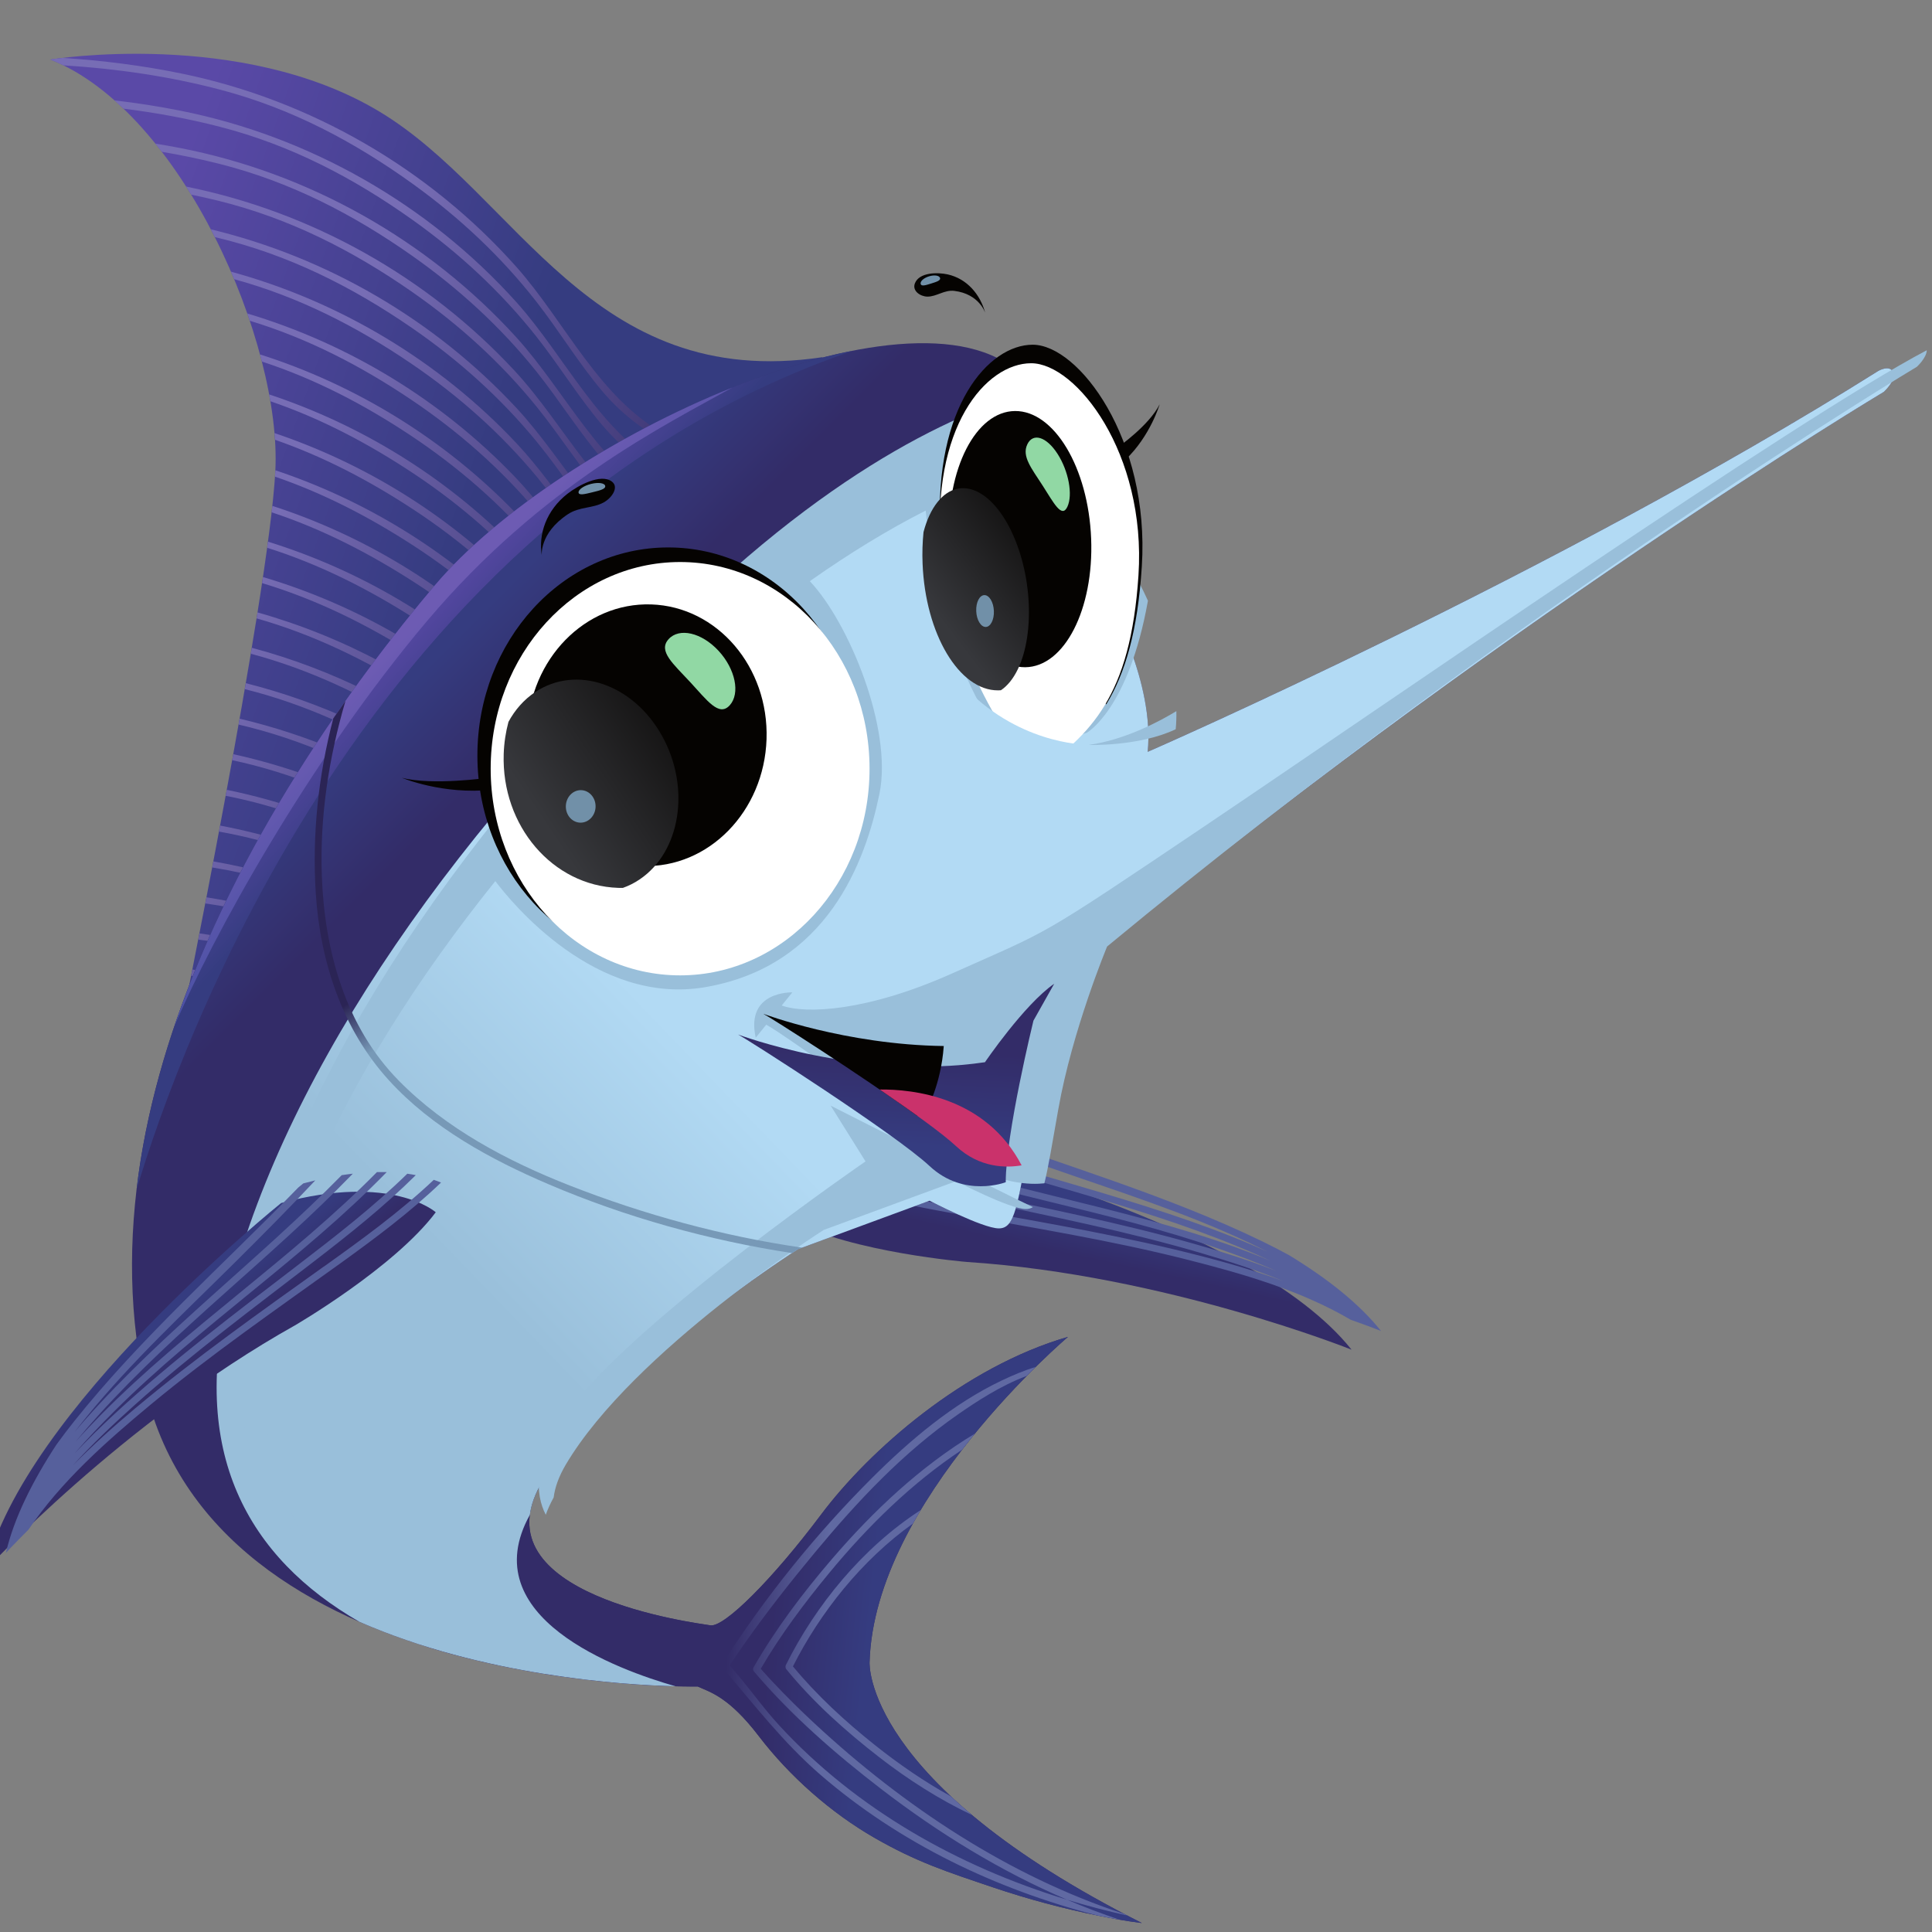 <svg width="377.95" height="377.95" version="1.1" viewBox="0 0 100 100" xmlns="http://www.w3.org/2000/svg">
 <rect x="0" y="0" width="100" height="100" fill="#808080" stroke="none"/>
 <defs>
  <clipPath id="clipPath1822">
   <path d="m5336.8 4754c-85.75 87.06-118.7 208.26-122.86 327.58-3.27 93.66 11.24 188.19 37.75 278.13-6.5-9.2-13-18.56-19.52-28.04-23.73-90.81-33.91-185.91-27.83-279.18 7.12-108.98 42.26-216.1 116.58-297.77 68.57-75.37 162.02-126.23 254.61-165.81 122.5-52.39 255.59-89.49 388.26-109.77 6.16 4.04 9.57 6.21 9.57 6.21l6.68 2.46c-126.3 18.2-252.54 52.73-370.72 99.09-99.11 38.88-197.19 90.61-272.52 167.1z"/>
  </clipPath>
  <linearGradient id="linearGradient1828" x2="1" gradientTransform="matrix(-46.923 71.765 71.765 46.923 5459.9 4908.2)" gradientUnits="userSpaceOnUse">
   <stop stop-color="#7799b7" offset="0"/>
   <stop stop-color="#2b2455" offset="1"/>
  </linearGradient>
  <clipPath id="clipPath1800">
   <path d="m5504 5275c0.59 17.77 3.21 34.96 7.6 51.31 10.3 19.03 24.51 35.34 42.37 47.3 65.84 44.13 156.49 13.03 202.47-69.48 45.96-82.51 29.85-185.17-35.98-229.31-8.47-5.68-17.33-10.09-26.46-13.32-2.46-0.02-4.93-0.01-7.41 0.07-104.62 3.45-186.36 98.99-182.59 213.43z"/>
  </clipPath>
  <linearGradient id="linearGradient1806" x2="1" gradientTransform="matrix(305.33 204.17 -204.17 305.33 5562.3 5174.1)" gradientUnits="userSpaceOnUse">
   <stop stop-color="#37383c" offset="0"/>
   <stop stop-color="#050301" offset="1"/>
  </linearGradient>
  <clipPath id="clipPath1764">
   <path d="m6172 5578.5c-0.71 17.41-0.14 34.31 1.49 50.45 4.99 19 12.44 35.48 22.33 47.85 36.39 45.62 91.86 18.55 123.91-60.44 32.03-78.99 28.49-180-7.88-225.62-4.69-5.86-9.69-10.51-14.9-14.01-1.47-0.12-2.9-0.19-4.39-0.21-62.14-0.5-116.11 89.9-120.56 201.98z"/>
  </clipPath>
  <linearGradient id="linearGradient1770" x2="1" gradientTransform="matrix(223.62 170.19 -170.21 223.59 6198.8 5491.9)" gradientUnits="userSpaceOnUse">
   <stop stop-color="#37383c" offset="0"/>
   <stop stop-color="#050301" offset="1"/>
  </linearGradient>
  <clipPath id="clipPath1738">
   <path d="m4678 3973.8s217.13 235.54 493.15 390.11c0 0 158.25 92.01 224.5 180.33 0 0-69.93 62.57-246.59 14.72 0 0-412.18-331.22-471.06-585.16z"/>
  </clipPath>
  <linearGradient id="linearGradient1744" x2="1" gradientTransform="matrix(51.528 -66.246 -66.246 -51.528 4956.5 4362.3)" gradientUnits="userSpaceOnUse">
   <stop stop-color="#353c80" offset="0"/>
   <stop stop-color="#332c68" offset="1"/>
  </linearGradient>
  <clipPath id="clipPath1718">
   <path d="m5877.7 4827.7s195.06-73.61 393.79-44.16c0 0 62.56 92.01 110.4 125.13l-33.11-58.88s-44.17-180.34-44.17-257.63c0 0-66.24-25.76-121.45 25.77-55.2 51.52-290.75 202.41-305.46 209.77z"/>
  </clipPath>
  <linearGradient id="linearGradient1724" x2="1" gradientTransform="matrix(7.359 150.89 150.89 -7.359 6119.3 4652.8)" gradientUnits="userSpaceOnUse">
   <stop stop-color="#353c80" offset="0"/>
   <stop stop-color="#332c68" offset="1"/>
  </linearGradient>
  <clipPath id="clipPath1700">
   <path d="m5973.4 4485.4 209.76 77.28s84.65-44.16 110.41-44.16 29.45 33.12 51.53 158.25 77.28 257.62 77.28 257.62c658.77 544.67 1282.6 918.22 1282.6 918.22s20.25 18.4 14.73 31.28-23.93 1.84-23.93 1.84c-518.91-325.7-1164.8-607.24-1164.8-607.24 11.04 110.41-60.72 237.38-60.72 237.38l-113.24 310.18c-98.55-18.01-295.8-83.26-551.59-316.32-372.61-339.48-645.86-736.93-736.94-1084.7-68.99-263.43 28.34-431.83 205.56-534 197.32-86.28 419.46-100.54 504.02-102.72-91.78 26.09-323.07 109.94-232.36 273.38 2.03 15.94 8.09 33.22 19.2 52 106.74 180.33 408.52 371.71 408.52 371.71z"/>
  </clipPath>
  <linearGradient id="linearGradient1706" x2="1" gradientTransform="matrix(366.02 353.82 353.82 -366.02 5508.7 4376.5)" gradientUnits="userSpaceOnUse">
   <stop stop-color="#99bfda" offset="0"/>
   <stop stop-color="#b2daf4" offset="1"/>
  </linearGradient>
  <clipPath id="clipPath1684">
   <path d="m6156.5 4047.7c4.06 7.3 8.24 14.52 12.51 21.67-92.54-59.8-167.98-152.35-215.11-247.29-0.59-1.2-0.63-2.33-0.44-3.4 0.05-0.3 0.05-0.62 0.13-0.9 0.01-0.05 0.01-0.1 0.03-0.15 0.2-0.76 0.56-1.52 1.15-2.24 42.81-52.58 94.85-98.91 148.24-140.32 45.78-35.51 95.29-67.11 147.73-92.01-11.99 10.07-23.11 19.94-33.42 29.59-42.9 23.75-83.58 51.79-121.74 82.2-46.74 37.24-92.16 78.94-130.34 125.19 43.14 85.58 109.74 169.59 191.26 227.66zm337.45-622.61c-184.49 60.46-351.66 171.73-493.39 303.14-23.17 21.47-45.62 43.69-67.26 66.69-5.61 5.97-11.15 12-16.59 18.13-1.31 1.45-2.11 2.45-2.74 3.26 31.57 54.17 69.76 105.07 109.61 153.28 60.86 73.64 131.1 142.92 211.43 196 6.76 8.76 13.55 17.29 20.31 25.58-86.44-52.04-161.4-122.67-227.11-199.03-46.34-53.87-90.41-111.96-125.83-173.74-1.32-2.29-0.77-4.76 0.86-6.69 59.25-69.83 130.46-131.65 202.84-187.29 91.25-70.16 190.51-131.3 296.33-176.49 31.62-9.63 63.62-17.98 95.78-25.07-1.42 0.74-2.81 1.49-4.24 2.23zm-550.91 301.23c-24.47 26.61-45.15 56.11-68.64 83.51-3.04 3.55-6.08 7.09-9.12 10.65-0.41 0.47-0.64 0.77-0.94 1.13 0.37 0.57 0.73 1.14 1.1 1.71 7.46 11.39 15.22 22.58 23.07 33.72 35.1 49.88 72.91 97.85 111.87 144.77 68.11 82.02 140.65 159.32 228.56 220.44 28.7 19.94 68.17 45.9 109.14 61.01 4.96 5.05 9.71 9.79 14.26 14.28-19.05-5.71-37.49-13.68-54.29-21.67-77.77-37.01-146.3-95.06-206.83-155.46-88.33-88.15-171.52-190.78-238.52-296.49-1.41-2.2-0.73-4.84 0.86-6.68 49.58-57.86 96.31-118.91 155.9-170.36 126.05-108.85 279.03-182 439.61-223.62 1.9-0.39 3.79-0.81 5.7-1.19 9.98-1.98 19.94-4 31.41-5.99-28.34 9.46-56.29 20.11-83.77 31.85-173.47 52.82-335.99 144.17-459.37 278.39z"/>
  </clipPath>
  <linearGradient id="linearGradient1690" x2="1" gradientTransform="matrix(-154.57 7.361 7.361 154.57 6016.6 3876)" gradientUnits="userSpaceOnUse">
   <stop stop-color="#6069a2" offset="0"/>
   <stop stop-color="#332c68" offset="1"/>
  </linearGradient>
  <clipPath id="clipPath1668">
   <path d="m5379.5 3851.9c219.07-68.44 433.79-63.91 433.79-63.91 20.23-9.2 49.68-16.56 97.52-79.13 49.28-64.45 115.34-122.42 184.01-161.94 67.51-38.84 115.9-54.45 189.71-79.34 55.66-18.79 112.61-34.04 170.23-45.54 18.87-3.76 37.53-7.61 66.98-11.29-445.31 224.49-434.28 415.87-434.28 415.87 7.36 257.62 316.5 518.92 316.5 518.92-165.6-47.84-316.5-180.33-393.78-283.39-77.29-103.04-154.57-180.32-176.66-176.65-22.08 3.68-375.38 47.85-268.66 228.18 31.19 52.69 79.04 106.31 131.12 155.83l-197.36-78.54z"/>
  </clipPath>
  <linearGradient id="linearGradient1674" x2="1" gradientTransform="matrix(-154.57 16.561 16.561 154.57 6090.6 3918)" gradientUnits="userSpaceOnUse">
   <stop stop-color="#353c80" offset="0"/>
   <stop stop-color="#332c68" offset="1"/>
  </linearGradient>
  <clipPath id="clipPath1652">
   <path d="m5868.8 5859.5c-185.53-74.4-374.56-197.07-475.01-316.02-129.81-153.74-316.69-411.08-415.45-703.96 59.39 141.39 215.94 426.01 404.4 648.75 182.17 215.29 379.64 311.83 486.06 371.23z"/>
  </clipPath>
  <linearGradient id="linearGradient1658" x2="1" gradientTransform="matrix(154.57 -154.57 -154.57 -154.57 5328.2 5444.8)" gradientUnits="userSpaceOnUse">
   <stop stop-color="#6d5bb3" offset="0"/>
   <stop stop-color="#434fa1" offset="1"/>
  </linearGradient>
  <clipPath id="clipPath1636">
   <path d="m6061.2 5918.2c-232.31-45.36-531.26-213.53-667.43-374.78-167-197.77-428.47-566.99-475.22-962.8 67.92 226.58 369.08 1072.7 1142.6 1337.6z"/>
  </clipPath>
  <linearGradient id="linearGradient1642" x2="1" gradientTransform="matrix(124.2 -115.92 -115.92 -124.2 5286.5 5439.3)" gradientUnits="userSpaceOnUse">
   <stop stop-color="#5a49a7" offset="0"/>
   <stop stop-color="#353c80" offset="1"/>
  </linearGradient>
  <clipPath id="clipPath1620">
   <path d="m5813.3 3788s-778.38-16.56-883.25 485.79c-104.89 502.34 253.92 1021.3 463.7 1269.7s805.98 513.39 949.5 320.18l126.97-347.78s71.76-126.97 60.72-237.38c0 0 645.89 281.54 1164.8 607.24 0 0 18.41 11.04 23.93-1.84s-14.73-31.28-14.73-31.28-623.8-373.55-1282.6-918.22c0 0-55.2-132.49-77.28-257.62s-25.77-158.25-51.53-158.25-110.41 44.16-110.41 44.16l-209.76-77.28s-301.78-191.38-408.52-371.71c-106.72-180.33 246.58-224.5 268.66-228.18 22.09-3.67 99.37 73.61 176.66 176.65 77.28 103.06 228.18 235.55 393.78 283.39 0 0-309.14-261.3-316.5-518.92 0 0-11.03-191.38 434.28-415.87-29.45 3.68-48.11 7.53-66.98 11.29-57.62 11.5-114.57 26.75-170.23 45.54-73.81 24.89-122.2 40.5-189.71 79.34-68.67 39.52-134.73 97.49-184.01 161.94-47.84 62.57-77.29 69.93-97.52 79.13z"/>
  </clipPath>
  <linearGradient id="linearGradient1626" x2="1" gradientTransform="matrix(132.48 -132.48 -132.48 -132.48 5656.6 5692.1)" gradientUnits="userSpaceOnUse">
   <stop stop-color="#353c80" offset="0"/>
   <stop stop-color="#332c68" offset="1"/>
  </linearGradient>
  <clipPath id="clipPath1602">
   <path d="m6856.1 4325.1s-297.34 119.15-613.02 139.86c0 0-182.45 14.92-280.25 66.13 0 0 36.18 86.58 216.22 119.43 0 0 514.61-121.55 677.05-325.42z"/>
  </clipPath>
  <linearGradient id="linearGradient1608" x2="1" gradientTransform="matrix(-17.998 -81.976 81.976 -17.998 6437.5 4555.8)" gradientUnits="userSpaceOnUse">
   <stop stop-color="#353c80" offset="0"/>
   <stop stop-color="#332c68" offset="1"/>
  </linearGradient>
  <clipPath id="clipPath1586">
   <path d="m5524.4 5770.6c-123.21 131.2-282.44 226.4-455.35 273.64 1.73-3.98 3.42-7.98 5.1-11.98 102.04-27.89 194.39-74.79 282.31-134.54 75.1-51.05 143.11-111.32 200.99-181.34 37.95-45.94 70.14-96.57 110.12-140.84 18.1-20.05 38.12-37.12 59.59-51.78l7.87 7.47c-86.85 60.92-138.65 162.71-210.63 239.37zm-2.59-53.51c-117.19 122.34-265.38 212.19-426.72 260.47 1.35-3.86 2.67-7.73 3.97-11.59 91.97-27.96 176.32-71.4 257-125.61 75.57-50.78 144.01-110.88 202.35-180.82 38.24-45.85 70.75-96.45 111.22-140.45 8.29-9.01 17.02-17.33 26.02-25.19l8.3 7.86c-69.75 61.59-118.12 148.49-182.14 215.33zm-406.47 195.2c1.05-3.81 2.05-7.61 3.02-11.39 84.13-27.51 162.08-67.96 236.94-117.66 75.84-50.33 144.6-110.01 203.3-179.59 37.51-44.47 69.67-93.43 108.96-136.39l8.05 7.64c-55.23 57.77-98.88 129.25-153.88 186.02-112.55 116.2-253.21 202.57-406.39 251.37zm-54.74-703.88c85.53-16.69 165.51-47.12 242.28-86.94l9.28 8.8c-78.83 40.28-162.85 69.78-249.8 87.66-0.58-3.18-1.17-6.35-1.76-9.52zm74.47 462.33c-0.35-3.35-0.74-6.78-1.14-10.25 81.57-26.93 157.61-66.25 230.73-113.66 75.21-48.78 143.12-107.07 201.77-174.88 0.1-0.1 0.18-0.22 0.27-0.33l6.93 6.57c-17.33 20.95-35.07 41.28-54.06 59.92-108.2 106.11-240.86 186.2-384.5 232.63zm389.37 156.02c-130.39 140.44-301.86 240.32-487.52 285.02 2.17-4.13 4.3-8.27 6.41-12.44 1.34-0.32 2.68-0.6 4.02-0.93 113.29-27.22 214.24-77.79 309.87-143.58 74.83-51.48 142.54-112.17 200.04-182.55 37.71-46.16 69.62-96.99 109.35-141.51 27.75-31.07 60.04-55.19 95.27-74.09l7.94 7.54c-109.42 56.14-164.42 175.34-245.38 262.54zm-453.43-561.55c96.1-20.49 185.13-58.26 270.5-107.11l9.4 8.9c-86.61 49.82-180.49 86.21-278.17 107.8-0.57-3.19-1.15-6.39-1.73-9.59zm68.86 462.31c-0.03-0.64-0.05-1.28-0.08-1.91-0.14-2.65-0.32-5.44-0.51-8.26 77.51-26.57 150.04-64.15 219.95-109.45 75.78-49.11 144.45-107.68 203.47-176.02 10.16-11.75 19.93-23.82 29.59-36l6.59 6.25c-25.73 32.38-51.41 64.62-79.98 92.89-107.07 105.95-237.42 185.25-379.03 232.5zm-145.95-864.27c10.16-0.97 20.31-2.02 30.44-3.27 0.81-0.1 1.6-0.23 2.4-0.33l9.16 8.69c-13.25 2.02-26.56 3.76-39.92 5.24-0.74-3.61-1.42-7.05-2.08-10.33zm34.18 173.42c1.89-0.26 3.77-0.5 5.68-0.77 49.09-7.23 96.4-19.06 142.36-34.6l8.26 7.84c-50.23 16.54-101.87 29.06-154.4 37.39-0.64-3.29-1.28-6.61-1.9-9.86zm110.41 750.14c0.3-3.58 0.56-7.14 0.8-10.66 77.85-27.05 150.59-65.21 220.65-111.18 75.52-49.54 143.87-108.52 202.53-177.21 18.93-22.15 36.55-45.44 54.51-68.46l6.82 6.47c-34.42 42.84-67.05 87.63-104.85 125.43-107.16 107.25-238.04 187.66-380.46 235.61zm-121.63-807.74c5.17-0.66 10.32-1.3 15.47-2.03 33.1-4.69 65.38-11.5 97.02-20.09l8.08 7.65c-38.9 10.52-78.5 18.66-118.61 24.4-0.67-3.36-1.31-6.64-1.96-9.93zm33.07 172.24c74.55-13.19 144.94-36.77 212.65-68.03l8.95 8.49c-70.15 31.49-143.89 54.71-219.79 69.15-0.6-3.22-1.2-6.41-1.81-9.61zm471.33 735.06c-139.1 149.87-323.99 253.21-523.74 293.55 2.71-4.25 5.38-8.53 8.03-12.84 14.46-2.97 28.87-6.21 43.22-9.74 113.18-27.87 213.88-79.04 309.18-145.39 74.58-51.93 141.96-113.03 199.08-183.76 37.47-46.39 69.11-97.42 108.62-142.18 37.54-42.54 83.58-72.27 134.08-93.41l8.69 8.23c-13.61 5.37-26.97 11.3-39.95 18.01-110.61 57.07-165.39 179.36-247.21 267.53zm-391.31-37.88c0.68-3.65 1.33-7.28 1.93-10.89 81.03-27.65 156.36-67.44 228.79-115.54 75.27-50 143.28-109.38 201.57-178.42 27.59-32.67 52.42-67.73 79.53-100.83l7.34 6.97c-44.32 51.84-83.14 110.13-130.08 157.61-109.04 110.36-243.08 192.74-389.08 241.1zm-124.45-927.2c8.47-0.95 16.95-1.96 25.41-3.12 16.47-2.23 32.73-5.03 48.83-8.26l8.24 7.81c-26.58 5.62-53.43 10.17-80.51 13.61-0.66-3.41-1.34-6.77-1.97-10.04zm33.61 172.81c63.1-9.99 123.24-27.47 181.32-50.79l8.57 8.14c-60.64 23.54-123.62 41.09-188.05 52.33-0.62-3.25-1.23-6.45-1.84-9.68zm51.96 284.39c96.17-23.94 185.09-65.13 270.42-117.14 17.93-10.94 35.43-22.45 52.57-34.45l8.96 8.5c-99.67 71.05-211.9 122.74-330.31 152.59-0.53-3.15-1.09-6.33-1.64-9.5zm674.52 403.71c-109.48 58.36-162.05 180.46-241.67 269.96-139.27 156.56-328.55 265.81-533.28 307.93-62.75 12.91-126.37 20.93-190.38 25.02-12.4-1.45-19.31-2.58-19.31-2.58 7.01-2.76 13.96-5.88 20.86-9.26 84.76-5.29 169.12-17.44 251.27-39.14 112.74-29.78 212.57-82.64 306.79-150.58 73.6-53.07 139.93-115.2 195.84-186.69 36.72-46.94 67.49-98.39 106.04-143.91 68.22-80.54 166.25-117.25 268.28-136.81l10.26 9.73c-60.71 10.98-120.71 27.55-174.7 56.33zm-637.51-168.54c-0.43-3.19-0.88-6.46-1.33-9.73 83.91-26.49 162.07-66.04 237.16-114.15 64.17-41.1 123.01-89.14 175.49-144.03l7.77 7.36c-9 9.93-18.2 19.59-27.7 28.81-110.64 107.29-245.45 186.43-391.39 231.74zm-9.44-66.08c86.62-25.99 167.17-65.89 244.57-114.84 52.84-33.44 102.1-71.63 147.28-114.4l8.35 7.92c-112.82 108-250.26 186.96-398.76 231.01-0.46-3.22-0.95-6.43-1.44-9.69zm-17.98-112.65c92.88-24.75 178.94-65.55 261.54-116.54 29.68-18.33 58.26-38.16 85.68-59.42l8.69 8.25c-104.96 82.72-225.8 142.88-354.32 177.22-0.51-3.16-1.05-6.34-1.59-9.51zm9.24 56.4c89.74-25.44 173.03-65.89 253.02-115.9 41.27-25.8 80.33-54.54 117.07-86.02l8.5 8.08c-109.43 95.07-238.58 164.27-377.08 203.34-0.5-3.15-1.01-6.33-1.51-9.5zm-28.73-169.37c99.74-23.06 191.77-64.73 280.04-117.91 5.83-3.52 11.55-7.2 17.32-10.84l9.25 8.77c-93.6 60.1-196.78 103.79-304.93 129.4l-1.68-9.42zm442.65 617.89c-140.9 154.83-331.16 261.85-536.16 301.63-13.03 2.53-26.09 4.83-39.18 6.95 3.45-4.3 6.89-8.64 10.29-13.06 30.7-5.18 61.2-11.48 91.43-19.1 112.93-28.48 213.29-80.15 308.16-146.96 74.12-52.19 141.06-113.48 197.74-184.28 37.2-46.47 68.52-97.52 107.52-142.55 47.81-55.19 109.67-89.19 177.09-111.03l9.15 8.68c-28.17 8.59-55.55 19.27-81.6 32.77-110.04 57.08-163.9 178.42-244.44 266.95zm0.06 56.16c-140.1 155.69-329.87 263.82-534.72 304.77-35.06 7.01-70.38 12.49-105.87 16.62 4.8-4.27 9.58-8.69 14.31-13.22 51.88-6.46 103.39-15.89 154.05-28.98 112.83-29.14 212.93-81.39 307.46-148.77 73.87-52.63 140.51-114.35 196.81-185.49 36.94-46.7 67.99-97.96 106.76-143.22 57.93-67.64 136.94-103.91 221.55-125.01l9.74 9.25c-44.16 10.35-87.21 24.65-127.04 45.59-109.75 57.72-162.97 179.44-243.05 268.46z"/>
  </clipPath>
  <linearGradient id="linearGradient1592" x2="1" gradientTransform="matrix(612.72 -240.12 -240.12 -612.72 5109.8 5573.2)" gradientUnits="userSpaceOnUse">
   <stop stop-color="#776db5" offset="0"/>
   <stop stop-color="#332c68" offset="1"/>
  </linearGradient>
  <clipPath id="clipPath1570">
   <path d="m4985.2 4820.3s143.54 701.09 154.57 905.34c11.04 204.25-149.05 574.12-358.82 656.92 0 0 303.61 49.69 524.44-82.8 220.81-132.49 336.73-447.15 706.6-391.95l38.64-77.28z"/>
  </clipPath>
  <linearGradient id="linearGradient1576" x2="1" gradientTransform="matrix(585.16 -209.77 -209.77 -585.16 4801.4 5688.8)" gradientUnits="userSpaceOnUse">
   <stop stop-color="#5a49a7" offset="0"/>
   <stop stop-color="#353c80" offset="1"/>
  </linearGradient>
 </defs>
 <g transform="translate(0 -197)">
  <g transform="matrix(1.047 0 0 1.047 -10.337 -11.54)">
   <g transform="matrix(.031 0 0 -.031 -135.85 399.98)">
    <g clip-path="url(#clipPath1570)">
     <path d="m4985.2 4820.3s143.54 701.09 154.57 905.34c11.04 204.25-149.05 574.12-358.82 656.92 0 0 303.61 49.69 524.44-82.8 220.81-132.49 336.73-447.15 706.6-391.95l38.64-77.28-1065.4-1010.2" fill="url(#linearGradient1576)"/>
    </g>
   </g>
   <g transform="matrix(.031 0 0 -.031 -135.85 399.98)">
    <g clip-path="url(#clipPath1586)">
     <path d="m5524.4 5770.6c-123.21 131.2-282.44 226.4-455.35 273.64 1.73-3.98 3.42-7.98 5.1-11.98 102.04-27.89 194.39-74.79 282.31-134.54 75.1-51.05 143.11-111.32 200.99-181.34 37.95-45.94 70.14-96.57 110.12-140.84 18.1-20.05 38.12-37.12 59.59-51.78l7.87 7.47c-86.85 60.92-138.65 162.71-210.63 239.37zm-2.59-53.51c-117.19 122.34-265.38 212.19-426.72 260.47 1.35-3.86 2.67-7.73 3.97-11.59 91.97-27.96 176.32-71.4 257-125.61 75.57-50.78 144.01-110.88 202.35-180.82 38.24-45.85 70.75-96.45 111.22-140.45 8.29-9.01 17.02-17.33 26.02-25.19l8.3 7.86c-69.75 61.59-118.12 148.49-182.14 215.33zm-406.47 195.2c1.05-3.81 2.05-7.61 3.02-11.39 84.13-27.51 162.08-67.96 236.94-117.66 75.84-50.33 144.6-110.01 203.3-179.59 37.51-44.47 69.67-93.43 108.96-136.39l8.05 7.64c-55.23 57.77-98.88 129.25-153.88 186.02-112.55 116.2-253.21 202.57-406.39 251.37zm-54.74-703.88c85.53-16.69 165.51-47.12 242.28-86.94l9.28 8.8c-78.83 40.28-162.85 69.78-249.8 87.66-0.58-3.18-1.17-6.35-1.76-9.52zm74.47 462.33c-0.35-3.35-0.74-6.78-1.14-10.25 81.57-26.93 157.61-66.25 230.73-113.66 75.21-48.78 143.12-107.07 201.77-174.88 0.1-0.1 0.18-0.22 0.27-0.33l6.93 6.57c-17.33 20.95-35.07 41.28-54.06 59.92-108.2 106.11-240.86 186.2-384.5 232.63zm389.37 156.02c-130.39 140.44-301.86 240.32-487.52 285.02 2.17-4.13 4.3-8.27 6.41-12.44 1.34-0.32 2.68-0.6 4.02-0.93 113.29-27.22 214.24-77.79 309.87-143.58 74.83-51.48 142.54-112.17 200.04-182.55 37.71-46.16 69.62-96.99 109.35-141.51 27.75-31.07 60.04-55.19 95.27-74.09l7.94 7.54c-109.42 56.14-164.42 175.34-245.38 262.54zm-453.43-561.55c96.1-20.49 185.13-58.26 270.5-107.11l9.4 8.9c-86.61 49.82-180.49 86.21-278.17 107.8-0.57-3.19-1.15-6.39-1.73-9.59zm68.86 462.31c-0.03-0.64-0.05-1.28-0.08-1.91-0.14-2.65-0.32-5.44-0.51-8.26 77.51-26.57 150.04-64.15 219.95-109.45 75.78-49.11 144.45-107.68 203.47-176.02 10.16-11.75 19.93-23.82 29.59-36l6.59 6.25c-25.73 32.38-51.41 64.62-79.98 92.89-107.07 105.95-237.42 185.25-379.03 232.5zm-145.95-864.27c10.16-0.97 20.31-2.02 30.44-3.27 0.81-0.1 1.6-0.23 2.4-0.33l9.16 8.69c-13.25 2.02-26.56 3.76-39.92 5.24-0.74-3.61-1.42-7.05-2.08-10.33zm34.18 173.42c1.89-0.26 3.77-0.5 5.68-0.77 49.09-7.23 96.4-19.06 142.36-34.6l8.26 7.84c-50.23 16.54-101.87 29.06-154.4 37.39-0.64-3.29-1.28-6.61-1.9-9.86zm110.41 750.14c0.3-3.58 0.56-7.14 0.8-10.66 77.85-27.05 150.59-65.21 220.65-111.18 75.52-49.54 143.87-108.52 202.53-177.21 18.93-22.15 36.55-45.44 54.51-68.46l6.82 6.47c-34.42 42.84-67.05 87.63-104.85 125.43-107.16 107.25-238.04 187.66-380.46 235.61zm-121.63-807.74c5.17-0.66 10.32-1.3 15.47-2.03 33.1-4.69 65.38-11.5 97.02-20.09l8.08 7.65c-38.9 10.52-78.5 18.66-118.61 24.4-0.67-3.36-1.31-6.64-1.96-9.93zm33.07 172.24c74.55-13.19 144.94-36.77 212.65-68.03l8.95 8.49c-70.15 31.49-143.89 54.71-219.79 69.15-0.6-3.22-1.2-6.41-1.81-9.61zm471.33 735.06c-139.1 149.87-323.99 253.21-523.74 293.55 2.71-4.25 5.38-8.53 8.03-12.84 14.46-2.97 28.87-6.21 43.22-9.74 113.18-27.87 213.88-79.04 309.18-145.39 74.58-51.93 141.96-113.03 199.08-183.76 37.47-46.39 69.11-97.42 108.62-142.18 37.54-42.54 83.58-72.27 134.08-93.41l8.69 8.23c-13.61 5.37-26.97 11.3-39.95 18.01-110.61 57.07-165.39 179.36-247.21 267.53zm-391.31-37.88c0.68-3.65 1.33-7.28 1.93-10.89 81.03-27.65 156.36-67.44 228.79-115.54 75.27-50 143.28-109.38 201.57-178.42 27.59-32.67 52.42-67.73 79.53-100.83l7.34 6.97c-44.32 51.84-83.14 110.13-130.08 157.61-109.04 110.36-243.08 192.74-389.08 241.1zm-124.45-927.2c8.47-0.95 16.95-1.96 25.41-3.12 16.47-2.23 32.73-5.03 48.83-8.26l8.24 7.81c-26.58 5.62-53.43 10.17-80.51 13.61-0.66-3.41-1.34-6.77-1.97-10.04zm33.61 172.81c63.1-9.99 123.24-27.47 181.32-50.79l8.57 8.14c-60.64 23.54-123.62 41.09-188.05 52.33-0.62-3.25-1.23-6.45-1.84-9.68zm51.96 284.39c96.17-23.94 185.09-65.13 270.42-117.14 17.93-10.94 35.43-22.45 52.57-34.45l8.96 8.5c-99.67 71.05-211.9 122.74-330.31 152.59-0.53-3.15-1.09-6.33-1.64-9.5zm674.52 403.71c-109.48 58.36-162.05 180.46-241.67 269.96-139.27 156.56-328.55 265.81-533.28 307.93-62.75 12.91-126.37 20.93-190.38 25.02-12.4-1.45-19.31-2.58-19.31-2.58 7.01-2.76 13.96-5.88 20.86-9.26 84.76-5.29 169.12-17.44 251.27-39.14 112.74-29.78 212.57-82.64 306.79-150.58 73.6-53.07 139.93-115.2 195.84-186.69 36.72-46.94 67.49-98.39 106.04-143.91 68.22-80.54 166.25-117.25 268.28-136.81l10.26 9.73c-60.71 10.98-120.71 27.55-174.7 56.33zm-637.51-168.54c-0.43-3.19-0.88-6.46-1.33-9.73 83.91-26.49 162.07-66.04 237.16-114.15 64.17-41.1 123.01-89.14 175.49-144.03l7.77 7.36c-9 9.93-18.2 19.59-27.7 28.81-110.64 107.29-245.45 186.43-391.39 231.74zm-9.44-66.08c86.62-25.99 167.17-65.89 244.57-114.84 52.84-33.44 102.1-71.63 147.28-114.4l8.35 7.92c-112.82 108-250.26 186.96-398.76 231.01-0.46-3.22-0.95-6.43-1.44-9.69zm-17.98-112.65c92.88-24.75 178.94-65.55 261.54-116.54 29.68-18.33 58.26-38.16 85.68-59.42l8.69 8.25c-104.96 82.72-225.8 142.88-354.32 177.22-0.51-3.16-1.05-6.34-1.59-9.51zm9.24 56.4c89.74-25.44 173.03-65.89 253.02-115.9 41.27-25.8 80.33-54.54 117.07-86.02l8.5 8.08c-109.43 95.07-238.58 164.27-377.08 203.34-0.5-3.15-1.01-6.33-1.51-9.5zm-28.73-169.37c99.74-23.06 191.77-64.73 280.04-117.91 5.83-3.52 11.55-7.2 17.32-10.84l9.25 8.77c-93.6 60.1-196.78 103.79-304.93 129.4l-1.68-9.42zm442.65 617.89c-140.9 154.83-331.16 261.85-536.16 301.63-13.03 2.53-26.09 4.83-39.18 6.95 3.45-4.3 6.89-8.64 10.29-13.06 30.7-5.18 61.2-11.48 91.43-19.1 112.93-28.48 213.29-80.15 308.16-146.96 74.12-52.19 141.06-113.48 197.74-184.28 37.2-46.47 68.52-97.52 107.52-142.55 47.81-55.19 109.67-89.19 177.09-111.03l9.15 8.68c-28.17 8.59-55.55 19.27-81.6 32.77-110.04 57.08-163.9 178.42-244.44 266.95zm0.06 56.16c-140.1 155.69-329.87 263.82-534.72 304.77-35.06 7.01-70.38 12.49-105.87 16.62 4.8-4.27 9.58-8.69 14.31-13.22 51.88-6.46 103.39-15.89 154.05-28.98 112.83-29.14 212.93-81.39 307.46-148.77 73.87-52.63 140.51-114.35 196.81-185.49 36.94-46.7 67.99-97.96 106.76-143.22 57.93-67.64 136.94-103.91 221.55-125.01l9.74 9.25c-44.16 10.35-87.21 24.65-127.04 45.59-109.75 57.72-162.97 179.44-243.05 268.46" fill="url(#linearGradient1592)"/>
    </g>
   </g>
   <g transform="matrix(.031 0 0 -.031 -135.85 399.98)">
    <g clip-path="url(#clipPath1602)">
     <path d="m6856.1 4325.1s-297.34 119.15-613.02 139.86c0 0-182.45 14.92-280.25 66.13 0 0 36.18 86.58 216.22 119.43 0 0 514.61-121.55 677.05-325.42" fill="url(#linearGradient1608)"/>
    </g>
   </g>
   <path d="m57.862 258.97c3.832 0.682 7.664 1.34 11.436 2.314 1.335 0.345 2.686 0.738 4.001 1.223-1.334-0.547-2.713-0.99-4.071-1.389-3.619-1.063-7.324-1.79-11.009-2.579-2.158-0.463-4.32-0.96-6.403-1.689 0.109-0.081 0.224-0.162 0.349-0.244 2.233 0.761 4.552 1.266 6.859 1.755 3.774 0.801 7.561 1.573 11.252 2.714 0.899 0.278 1.803 0.585 2.692 0.934-0.907-0.395-1.832-0.745-2.753-1.068-5.6-1.964-11.598-2.789-17.165-4.847 0.138-0.07 0.282-0.14 0.433-0.209 5.668 2.052 11.763 2.901 17.44 4.941 0.586 0.211 1.172 0.437 1.752 0.68-0.521-0.243-1.047-0.473-1.573-0.691-5.352-2.217-11.084-3.354-16.505-5.373 0.169-0.058 0.344-0.115 0.526-0.17 5.48 1.999 11.259 3.165 16.641 5.447 0.25 0.106 0.5 0.216 0.749 0.329-0.278-0.14-0.557-0.277-0.837-0.41-3.202-1.523-6.638-2.592-9.979-3.764-1.77-0.62-3.536-1.252-5.282-1.934 0.194-0.042 0.393-0.083 0.6-0.12 0 0 0.111 0.027 0.313 0.077 5.01 1.861 10.18 3.332 14.984 5.667 0.43 0.209 0.857 0.429 1.279 0.66 1.849 1.123 3.46 2.378 4.555 3.753 0 0-0.542-0.217-1.5-0.555-2.481-1.457-5.358-2.283-8.118-2.981-3.777-0.955-7.62-1.571-11.451-2.264-2.094-0.378-4.201-0.796-6.225-1.464 0.079-0.087 0.168-0.18 0.267-0.276 2.193 0.709 4.478 1.129 6.745 1.532" fill="#56609c"/>
   <g transform="matrix(.031 0 0 -.031 -135.85 399.98)">
    <g clip-path="url(#clipPath1620)">
     <path d="m5813.3 3788s-778.38-16.56-883.25 485.79c-104.89 502.34 253.92 1021.3 463.7 1269.7s805.98 513.39 949.5 320.18l126.97-347.78s71.76-126.97 60.72-237.38c0 0 645.89 281.54 1164.8 607.24 0 0 18.41 11.04 23.93-1.84s-14.73-31.28-14.73-31.28-623.8-373.55-1282.6-918.22c0 0-55.2-132.49-77.28-257.62s-25.77-158.25-51.53-158.25-110.41 44.16-110.41 44.16l-209.76-77.28s-301.78-191.38-408.52-371.71c-106.72-180.33 246.58-224.5 268.66-228.18 22.09-3.67 99.37 73.61 176.66 176.65 77.28 103.06 228.18 235.55 393.78 283.39 0 0-309.14-261.3-316.5-518.92 0 0-11.03-191.38 434.28-415.87-29.45 3.68-48.11 7.53-66.98 11.29-57.62 11.5-114.57 26.75-170.23 45.54-73.81 24.89-122.2 40.5-189.71 79.34-68.67 39.52-134.73 97.49-184.01 161.94-47.84 62.57-77.29 69.93-97.52 79.13" fill="url(#linearGradient1626)"/>
    </g>
   </g>
   <g transform="matrix(.031 0 0 -.031 -135.85 399.98)">
    <g clip-path="url(#clipPath1636)">
     <path d="m6061.2 5918.2c-232.31-45.36-531.26-213.53-667.43-374.78-167-197.77-428.47-566.99-475.22-962.8 67.92 226.58 369.08 1072.7 1142.6 1337.6" fill="url(#linearGradient1642)"/>
    </g>
   </g>
   <g transform="matrix(.031 0 0 -.031 -135.85 399.98)">
    <g clip-path="url(#clipPath1652)">
     <path d="m5868.8 5859.5c-185.53-74.4-374.56-197.07-475.01-316.02-129.81-153.74-316.69-411.08-415.45-703.96 59.39 141.39 215.94 426.01 404.4 648.75 182.17 215.29 379.64 311.83 486.06 371.23" fill="url(#linearGradient1658)"/>
    </g>
   </g>
   <g transform="matrix(.031 0 0 -.031 -135.85 399.98)">
    <g clip-path="url(#clipPath1668)">
     <path d="m5379.5 3851.9c219.07-68.44 433.79-63.91 433.79-63.91 20.23-9.2 49.68-16.56 97.52-79.13 49.28-64.45 115.34-122.42 184.01-161.94 67.51-38.84 115.9-54.45 189.71-79.34 55.66-18.79 112.61-34.04 170.23-45.54 18.87-3.76 37.53-7.61 66.98-11.29-445.31 224.49-434.28 415.87-434.28 415.87 7.36 257.62 316.5 518.92 316.5 518.92-165.6-47.84-316.5-180.33-393.78-283.39-77.29-103.04-154.57-180.32-176.66-176.65-22.08 3.68-375.38 47.85-268.66 228.18 31.19 52.69 79.04 106.31 131.12 155.83l-197.36-78.54-119.12-339.07" fill="url(#linearGradient1674)"/>
    </g>
   </g>
   <g transform="matrix(.031 0 0 -.031 -135.85 399.98)">
    <g clip-path="url(#clipPath1684)">
     <path d="m6156.5 4047.7c4.06 7.3 8.24 14.52 12.51 21.67-92.54-59.8-167.98-152.35-215.11-247.29-0.59-1.2-0.63-2.33-0.44-3.4 0.05-0.3 0.05-0.62 0.13-0.9 0.01-0.05 0.01-0.1 0.03-0.15 0.2-0.76 0.56-1.52 1.15-2.24 42.81-52.58 94.85-98.91 148.24-140.32 45.78-35.51 95.29-67.11 147.73-92.01-11.99 10.07-23.11 19.94-33.42 29.59-42.9 23.75-83.58 51.79-121.74 82.2-46.74 37.24-92.16 78.94-130.34 125.19 43.14 85.58 109.74 169.59 191.26 227.66zm337.45-622.61c-184.49 60.46-351.66 171.73-493.39 303.14-23.17 21.47-45.62 43.69-67.26 66.69-5.61 5.97-11.15 12-16.59 18.13-1.31 1.45-2.11 2.45-2.74 3.26 31.57 54.17 69.76 105.07 109.61 153.28 60.86 73.64 131.1 142.92 211.43 196 6.76 8.76 13.55 17.29 20.31 25.58-86.44-52.04-161.4-122.67-227.11-199.03-46.34-53.87-90.41-111.96-125.83-173.74-1.32-2.29-0.77-4.76 0.86-6.69 59.25-69.83 130.46-131.65 202.84-187.29 91.25-70.16 190.51-131.3 296.33-176.49 31.62-9.63 63.62-17.98 95.78-25.07-1.42 0.74-2.81 1.49-4.24 2.23zm-550.91 301.23c-24.47 26.61-45.15 56.11-68.64 83.51-3.04 3.55-6.08 7.09-9.12 10.65-0.41 0.47-0.64 0.77-0.94 1.13 0.37 0.57 0.73 1.14 1.1 1.71 7.46 11.39 15.22 22.58 23.07 33.72 35.1 49.88 72.91 97.85 111.87 144.77 68.11 82.02 140.65 159.32 228.56 220.44 28.7 19.94 68.17 45.9 109.14 61.01 4.96 5.05 9.71 9.79 14.26 14.28-19.05-5.71-37.49-13.68-54.29-21.67-77.77-37.01-146.3-95.06-206.83-155.46-88.33-88.15-171.52-190.78-238.52-296.49-1.41-2.2-0.73-4.84 0.86-6.68 49.58-57.86 96.31-118.91 155.9-170.36 126.05-108.85 279.03-182 439.61-223.62 1.9-0.39 3.79-0.81 5.7-1.19 9.98-1.98 19.94-4 31.41-5.99-28.34 9.46-56.29 20.11-83.77 31.85-173.47 52.82-335.99 144.17-459.37 278.39" fill="url(#linearGradient1690)"/>
    </g>
   </g>
   <g transform="matrix(.031 0 0 -.031 -135.85 399.98)">
    <g clip-path="url(#clipPath1700)">
     <path d="m5973.4 4485.4 209.76 77.28s84.65-44.16 110.41-44.16 29.45 33.12 51.53 158.25 77.28 257.62 77.28 257.62c658.77 544.67 1282.6 918.22 1282.6 918.22s20.25 18.4 14.73 31.28-23.93 1.84-23.93 1.84c-518.91-325.7-1164.8-607.24-1164.8-607.24 11.04 110.41-60.72 237.38-60.72 237.38l-113.24 310.18c-98.55-18.01-295.8-83.26-551.59-316.32-372.61-339.48-645.86-736.93-736.94-1084.7-68.99-263.43 28.34-431.83 205.56-534 197.32-86.28 419.46-100.54 504.02-102.72-91.78 26.09-323.07 109.94-232.36 273.38 2.03 15.94 8.09 33.22 19.2 52 106.74 180.33 408.52 371.71 408.52 371.71" fill="url(#linearGradient1706)"/>
    </g>
   </g>
   <path d="m44.735 247.98c6.031-1.034 7.926-6.203 8.615-9.563 0.659-3.213-1.518-8.471-3.442-10.507 1.942-1.369 3.866-2.547 5.727-3.49 0.204 1.916 1.186 9.116 4.607 12.016l3.36-1.034s2.061-1.146 3.021-6.526c-0.297-0.655-0.523-1.055-0.523-1.055l-3.534-9.681c-3.076 0.562-9.232 2.599-17.216 9.873-11.63 10.596-20.158 23.001-23.001 33.855-1.738 6.637-0.093 11.34 3.515 14.585-2.135-2.495-5.094-8.303-0.598-18.996 2.055-4.889 5.276-9.974 9.094-14.72 0.787 1.045 4.954 6.172 10.375 5.243zm7.926 8.615s-11.027 7.581-14.473 12.061c-2.059 2.675-1.842 4.429-1.334 5.407 0.099-0.277 0.227-0.561 0.39-0.855 0.063-0.498 0.253-1.037 0.599-1.623 3.332-5.628 12.751-11.602 12.751-11.602l6.547-2.412s2.642 1.378 3.446 1.378c0.134 0 0.248-0.03 0.35-0.096-1.911-0.899-9.999-5.016-9.999-5.016zm16.971-16.713c-8.701 5.858-7.668 5.169-12.664 7.409-4.221 1.892-7.26 2.028-8.45 1.596l0.524-0.648s-2.326-0.086-1.809 2.24l0.52-0.644c1.074 0.585 6.97 4.92 9.473 6.588 2.001 1.335 3.64 1.325 4.278 1.254 0.19-0.763 0.383-1.93 0.689-3.666 0.689-3.905 2.412-8.041 2.412-8.041 20.561-17 40.031-28.659 40.031-28.659s0.481-0.438 0.489-0.817c-6.386 3.355-26.832 17.555-35.495 23.388zm-1.637-4.652c0.03-0.296 0.039-0.595 0.033-0.895-0.809 0.492-2.529 1.421-4.341 1.671 0 0 2.498 0.086 4.307-0.775" fill="#99bfda"/>
   <g transform="matrix(.031 0 0 -.031 -135.85 399.98)">
    <g clip-path="url(#clipPath1718)">
     <path d="m5877.7 4827.7s195.06-73.61 393.79-44.16c0 0 62.56 92.01 110.4 125.13l-33.11-58.88s-44.17-180.34-44.17-257.63c0 0-66.24-25.76-121.45 25.77-55.2 51.52-290.75 202.41-305.46 209.77" fill="url(#linearGradient1724)"/>
    </g>
   </g>
   <path d="m56.529 250.89c-4.865-0.062-8.922-1.593-8.922-1.593 0.354 0.177 4.808 3.019 7.617 5.047l0.424-0.223s0.743-1.285 0.881-3.231" fill="#050301"/>
   <path d="m53.362 253.04c1.618 1.106 3.116 2.185 3.779 2.804 1.173 1.095 2.506 1.071 3.237 0.945-1.773-3.401-5.397-3.767-7.016-3.749" fill="#ca326b"/>
   <g transform="matrix(.031 0 0 -.031 -135.85 399.98)">
    <g clip-path="url(#clipPath1738)">
     <path d="m4678 3973.8s217.13 235.54 493.15 390.11c0 0 158.25 92.01 224.5 180.33 0 0-69.93 62.57-246.59 14.72 0 0-412.18-331.22-471.06-585.16" fill="url(#linearGradient1744)"/>
    </g>
   </g>
   <g>
    <path d="m25.884 261.79c-3.166 2.265-6.341 4.508-9.326 7.011-1.058 0.887-2.107 1.823-3.085 2.826 0.969-1.067 2.023-2.062 3.076-3.007 2.809-2.517 5.841-4.768 8.826-7.066 1.749-1.347 3.486-2.726 5.053-4.281-0.134-0.026-0.272-0.05-0.419-0.07-1.688 1.648-3.565 3.102-5.436 4.537-3.062 2.347-6.148 4.675-8.988 7.293-0.692 0.638-1.375 1.304-2.028 2.002 0.649-0.747 1.333-1.461 2.026-2.149 4.21-4.183 9.268-7.51 13.407-11.763-0.155-4e-3 -0.315-5e-3 -0.48-2e-3 -4.233 4.292-9.37 7.683-13.615 11.967-0.438 0.443-0.87 0.899-1.289 1.368 0.366-0.444 0.742-0.877 1.124-1.301 3.877-4.305 8.561-7.799 12.585-11.954-0.178 0.021-0.36 0.044-0.548 0.073-4.087 4.164-8.8 7.703-12.675 12.08-0.18 0.203-0.359 0.41-0.534 0.619 0.19-0.246 0.384-0.49 0.579-0.73 2.235-2.753 4.876-5.196 7.387-7.692 1.331-1.322 2.652-2.652 3.936-4.019-0.194 0.046-0.391 0.095-0.593 0.15 0 0-0.089 0.071-0.249 0.204-3.721 3.836-7.755 7.389-11.086 11.565-0.299 0.375-0.59 0.757-0.87 1.146-1.186 1.81-2.1 3.636-2.497 5.349 0 0 0.395-0.429 1.116-1.147 1.611-2.383 3.853-4.367 6.044-6.185 2.998-2.488 6.202-4.699 9.362-6.972 1.728-1.244 3.45-2.527 4.989-4.002-0.109-0.045-0.229-0.09-0.359-0.134-1.674 1.583-3.556 2.947-5.429 4.286" fill="#56609c"/>
    <path d="m60.926 216.22c-2.188 0-4.874 3.069-4.57 9.146 0.437-0.2 1.087-0.309 2.007-0.042 1.801 0.523 5.41 7.187 6.198 8.678 0.934-1.534 1.556-3.609 1.76-6.829 0.4-6.298-3.13-10.953-5.395-10.953" fill="#050301"/>
    <path d="m65.173 221.26s1.506-1.048 2.03-2.096c0 0-0.458 1.572-1.702 2.751l-0.327-0.655" fill="#050301"/>
    <path d="m61.046 237.44s-4.126-4.716-4.649-10.938c-0.525-6.222 2.226-9.366 4.453-9.366 2.227 0 5.698 4.454 5.305 10.479-0.393 6.025-2.358 7.859-5.108 9.824" fill="#fff"/>
    <path d="m56.792 225.86c0.139 3.498 1.823 6.32 3.763 6.304 1.939-0.016 3.399-2.864 3.26-6.362-0.139-3.497-1.825-6.32-3.764-6.304-1.939 0.016-3.398 2.865-3.259 6.362" fill="#050301"/>
   </g>
   <g transform="matrix(.031 0 0 -.031 -135.85 399.98)">
    <g clip-path="url(#clipPath1764)">
     <path d="m6172 5578.5c-0.71 17.41-0.14 34.31 1.49 50.45 4.99 19 12.44 35.48 22.33 47.85 36.39 45.62 91.86 18.55 123.91-60.44 32.03-78.99 28.49-180-7.88-225.62-4.69-5.86-9.69-10.51-14.9-14.01-1.47-0.12-2.9-0.19-4.39-0.21-62.14-0.5-116.11 89.9-120.56 201.98" fill="url(#linearGradient1770)"/>
    </g>
   </g>
   <g>
    <path d="m58.134 229.39c0.017 0.435 0.228 0.786 0.468 0.783 0.24-2e-3 0.422-0.356 0.405-0.791-0.018-0.435-0.227-0.785-0.468-0.783-0.241 2e-3 -0.423 0.356-0.405 0.791" fill="#7190a8"/>
    <path d="m60.658 221.15c-0.279 0.592 0.212 1.183 0.759 2.034 0.547 0.851 0.944 1.641 1.223 1.048 0.279-0.593 0.062-1.764-0.485-2.615-0.547-0.851-1.218-1.061-1.497-0.468" fill="#91d8a4"/>
    <path d="m58.579 214.65s-0.284-0.939-1.529-1.091c-0.496-0.061-0.88 0.292-1.338 0.283-0.337-7e-3 -0.75-0.276-0.612-0.65 0.212-0.568 1.152-0.552 1.618-0.449 0.955 0.212 1.615 0.984 1.861 1.907" fill="#050301"/>
    <path d="m56.346 212.92c0.04 0.126-0.175 0.192-0.44 0.275-0.264 0.083-0.478 0.152-0.518 0.026-0.04-0.127 0.143-0.296 0.407-0.38 0.265-0.083 0.512-0.047 0.551 0.079" fill="#7190a8"/>
    <path d="m36.658 226.65s-0.141-1.101 1.289-2.05c0.571-0.379 1.22-0.28 1.771-0.583 0.405-0.224 0.768-0.753 0.406-1.03-0.551-0.42-1.684 0.199-2.196 0.6-1.049 0.821-1.448 2.001-1.269 3.063" fill="#050301"/>
    <path d="m38.475 223.53c0.017 0.149 0.313 0.076 0.676-0.013 0.365-0.089 0.659-0.159 0.642-0.308-0.018-0.149-0.327-0.198-0.691-0.11-0.364 0.089-0.645 0.282-0.628 0.432" fill="#7190a8"/>
    <path d="m52.336 236.53c0 5.682-4.222 10.289-9.431 10.289-5.209 0-9.431-4.606-9.431-10.289 0-5.682 4.223-10.288 9.431-10.288 5.209 0 9.431 4.606 9.431 10.288" fill="#050301"/>
    <path d="m33.998 237.63s-2.75 0.393-4.257 0c0 0 2.03 0.851 4.454 0.589 2.424-0.262 1.375-0.786 1.375-0.786l-1.572 0.196" fill="#050301"/>
    <path d="m52.86 237.18c0 5.643-4.193 10.217-9.365 10.217-5.173 0-9.365-4.574-9.365-10.217 0-5.643 4.193-10.217 9.365-10.217 5.172 0 9.365 4.574 9.365 10.217" fill="#fff"/>
    <path d="m35.943 235.33c-0.118 3.572 2.434 6.554 5.699 6.662 3.266 0.108 6.008-2.7 6.126-6.271 0.118-3.571-2.434-6.554-5.7-6.662-3.265-0.108-6.008 2.7-6.126 6.271" fill="#050301"/>
   </g>
   <g transform="matrix(.031 0 0 -.031 -135.85 399.98)">
    <g clip-path="url(#clipPath1800)">
     <path d="m5504 5275c0.59 17.77 3.21 34.96 7.6 51.31 10.3 19.03 24.51 35.34 42.37 47.3 65.84 44.13 156.49 13.03 202.47-69.48 45.96-82.51 29.85-185.17-35.98-229.31-8.47-5.68-17.33-10.09-26.46-13.32-2.46-0.02-4.93-0.01-7.41 0.07-104.62 3.45-186.36 98.99-182.59 213.43" fill="url(#linearGradient1806)"/>
    </g>
   </g>
   <g>
    <path d="m37.846 239.02c-0.015 0.444 0.302 0.815 0.708 0.828 0.406 0.013 0.747-0.336 0.762-0.779 0.014-0.444-0.302-0.814-0.709-0.828-0.405-0.014-0.746 0.336-0.761 0.779" fill="#7190a8"/>
    <path d="m42.923 230.78c-0.529 0.586 0.237 1.219 1.072 2.121 0.835 0.902 1.423 1.732 1.953 1.145 0.529-0.586 0.281-1.792-0.554-2.695-0.835-0.902-1.942-1.158-2.471-0.572" fill="#91d8a4"/>
    <path d="m63.774 236s-3.101 0.086-5.858-2.498l-0.517 3.704 2.498 2.585s2.498-0.345 2.757-0.345l1.12-3.446" fill="#b2daf4"/>
   </g>
   <g transform="matrix(.031 0 0 -.031 -135.85 399.98)">
    <g clip-path="url(#clipPath1822)">
     <path d="m5336.8 4754c-85.75 87.06-118.7 208.26-122.86 327.58-3.27 93.66 11.24 188.19 37.75 278.13-6.5-9.2-13-18.56-19.52-28.04-23.73-90.81-33.91-185.91-27.83-279.18 7.12-108.98 42.26-216.1 116.58-297.77 68.57-75.37 162.02-126.23 254.61-165.81 122.5-52.39 255.59-89.49 388.26-109.77 6.16 4.04 9.57 6.21 9.57 6.21l6.68 2.46c-126.3 18.2-252.54 52.73-370.72 99.09-99.11 38.88-197.19 90.61-272.52 167.1" fill="url(#linearGradient1828)"/>
    </g>
   </g>
  </g>
 </g>
</svg>
